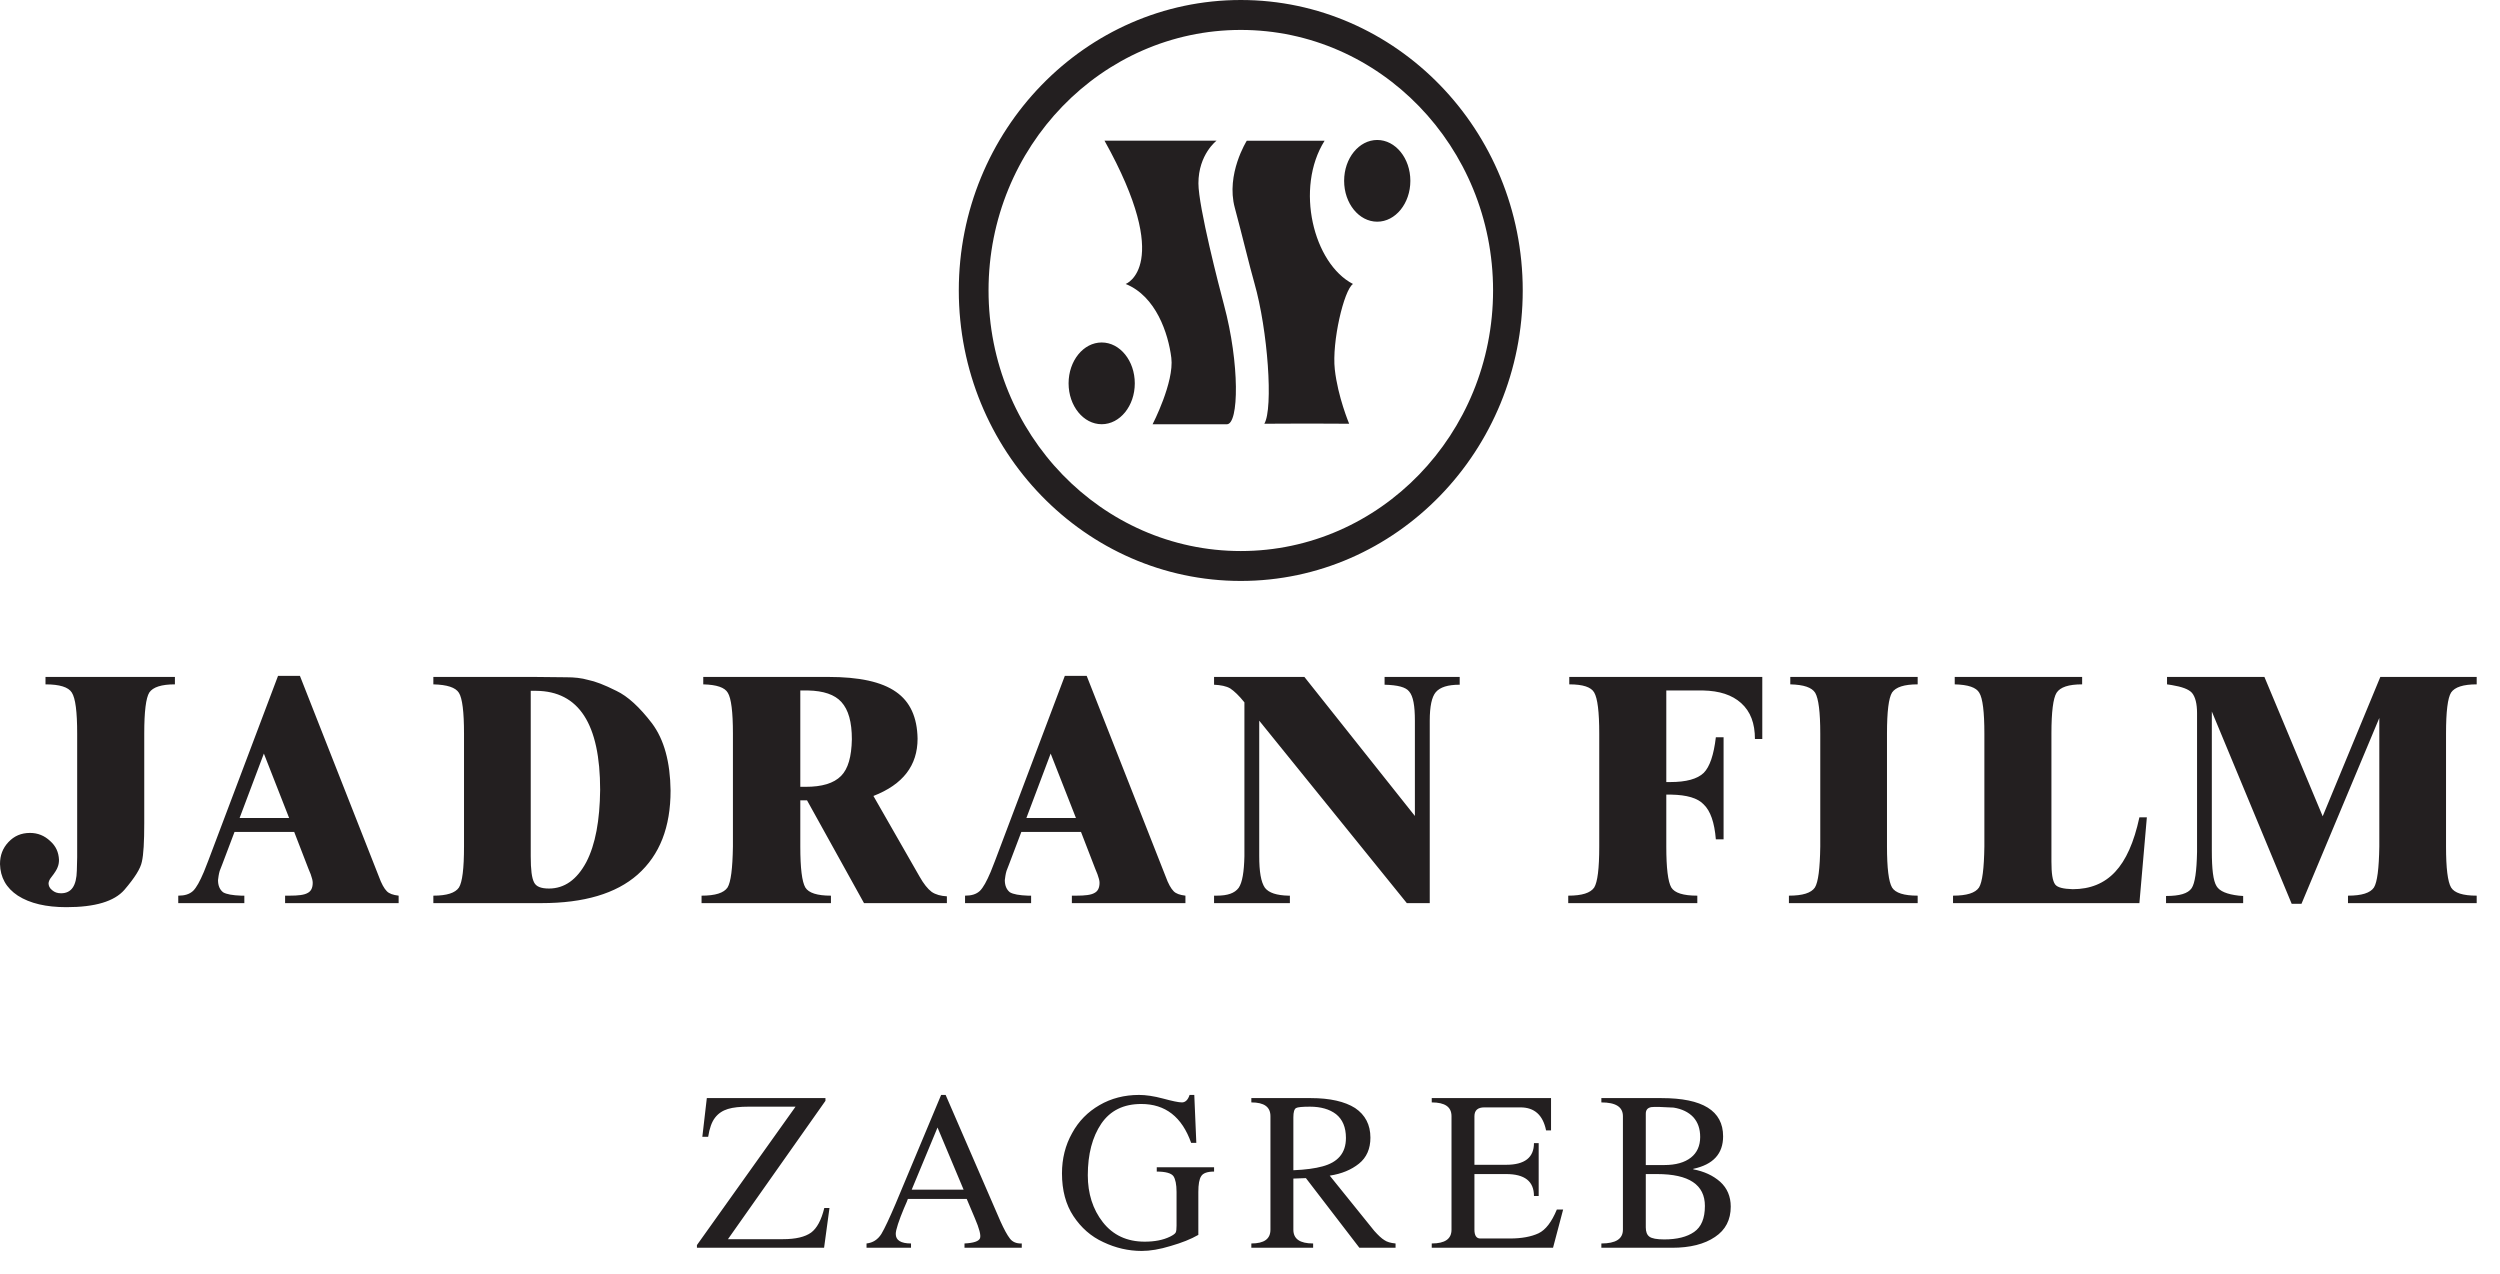 <?xml version="1.0" encoding="UTF-8" standalone="no"?><!DOCTYPE svg PUBLIC "-//W3C//DTD SVG 1.1//EN" "http://www.w3.org/Graphics/SVG/1.1/DTD/svg11.dtd"><svg width="106px" height="54px" version="1.1" xmlns="http://www.w3.org/2000/svg" xmlns:xlink="http://www.w3.org/1999/xlink" xml:space="preserve" xmlns:serif="http://www.serif.com/" style="fill-rule:evenodd;clip-rule:evenodd;stroke-linejoin:round;stroke-miterlimit:2;"><g><g><path d="M40.653,12.314c0,6.793 5.364,12.318 11.957,12.318c6.592,0 11.954,-5.525 11.954,-12.318c0,-6.79 -5.362,-12.314 -11.954,-12.314c-6.593,0 -11.957,5.524 -11.957,12.314m1.261,0c0,-6.091 4.798,-11.045 10.696,-11.045c5.897,0 10.696,4.954 10.696,11.045c0,6.093 -4.799,11.05 -10.696,11.05c-5.898,0 -10.696,-4.957 -10.696,-11.05m4.916,-6.351l4.754,0c0,0 -0.771,0.581 -0.771,1.811c0,0.994 0.885,4.41 1.083,5.15c0.67,2.496 0.638,5.065 0.123,5.065l-3.149,0c0,0 0.922,-1.783 0.794,-2.818c-0.129,-1.034 -0.65,-2.613 -1.935,-3.13c0,0 2.056,-0.776 -0.899,-6.078m0,0l4.754,0c0,0 -0.771,0.581 -0.771,1.811c0,0.994 0.885,4.41 1.083,5.15c0.67,2.496 0.638,5.065 0.123,5.065l-3.149,0c0,0 0.922,-1.783 0.794,-2.818c-0.129,-1.034 -0.65,-2.613 -1.935,-3.13c0,0 2.056,-0.776 -0.899,-6.078m1.285,10.291c0,0.957 -0.628,1.733 -1.403,1.733c-0.776,0 -1.404,-0.776 -1.404,-1.733c0,-0.957 0.628,-1.733 1.404,-1.733c0.775,0 1.403,0.776 1.403,1.733m0,0c0,0.957 -0.628,1.733 -1.403,1.733c-0.776,0 -1.404,-0.776 -1.404,-1.733c0,-0.957 0.628,-1.733 1.404,-1.733c0.775,0 1.403,0.776 1.403,1.733m11.684,-8.587c0,0.957 -0.63,1.733 -1.404,1.733c-0.776,0 -1.404,-0.776 -1.404,-1.733c0,-0.957 0.628,-1.732 1.404,-1.732c0.774,0 1.404,0.775 1.404,1.732m0,0c0,0.957 -0.63,1.733 -1.404,1.733c-0.776,0 -1.404,-0.776 -1.404,-1.733c0,-0.957 0.628,-1.732 1.404,-1.732c0.774,0 1.404,0.775 1.404,1.732m-3.637,-1.699l-3.299,0c0,0 -0.893,1.414 -0.508,2.84c0.31,1.151 0.629,2.49 0.831,3.193c0.57,1.997 0.807,5.32 0.421,5.966c1.785,-0.013 3.597,0 3.597,0c0,0 -0.481,-1.141 -0.609,-2.305c-0.129,-1.164 0.386,-3.363 0.771,-3.621c-1.675,-0.864 -2.469,-4.059 -1.204,-6.073m0,0l-3.299,0c0,0 -0.893,1.414 -0.508,2.84c0.31,1.151 0.629,2.49 0.831,3.193c0.57,1.997 0.807,5.32 0.421,5.966c1.785,-0.013 3.597,0 3.597,0c0,0 -0.481,-1.141 -0.609,-2.305c-0.129,-1.164 0.386,-3.363 0.771,-3.621c-1.675,-0.864 -2.469,-4.059 -1.204,-6.073Zm-54.233,22.734l5.487,0l0,0.315c-0.572,0 -0.929,0.116 -1.086,0.346c-0.143,0.231 -0.214,0.805 -0.214,1.74l0,3.796c0,0.791 -0.03,1.337 -0.101,1.639c-0.056,0.288 -0.3,0.677 -0.743,1.194c-0.429,0.489 -1.243,0.732 -2.457,0.732c-0.857,0 -1.543,-0.158 -2.058,-0.488c-0.499,-0.33 -0.742,-0.777 -0.757,-1.338c0,-0.373 0.115,-0.675 0.358,-0.934c0.243,-0.259 0.542,-0.388 0.914,-0.388c0.329,0 0.614,0.115 0.857,0.345c0.243,0.215 0.357,0.475 0.372,0.792c0,0.114 -0.015,0.215 -0.057,0.315c-0.029,0.087 -0.114,0.231 -0.272,0.431c-0.071,0.087 -0.1,0.159 -0.114,0.245c0,0.115 0.043,0.215 0.157,0.303c0.1,0.085 0.214,0.128 0.372,0.128c0.442,0 0.656,-0.316 0.671,-0.963l0.014,-0.561l0,-5.248c0,-0.921 -0.071,-1.496 -0.228,-1.74c-0.144,-0.23 -0.515,-0.346 -1.115,-0.346l0,-0.315m10.33,5.981l-2.1,0l1.029,-2.732l1.071,2.732Zm0.458,-6.025l-0.929,0l-2.958,7.838l-0.186,0.473c-0.171,0.402 -0.313,0.662 -0.457,0.805c-0.158,0.144 -0.357,0.202 -0.629,0.202l0,0.316l2.802,0l0,-0.316l-0.13,0c-0.371,-0.014 -0.628,-0.058 -0.771,-0.144c-0.144,-0.114 -0.215,-0.287 -0.215,-0.517c0.015,-0.116 0.029,-0.245 0.071,-0.389l0.101,-0.258l0.528,-1.395l2.53,0l0.6,1.553l0.1,0.244c0.057,0.158 0.085,0.273 0.085,0.36c0,0.216 -0.071,0.359 -0.214,0.431c-0.143,0.086 -0.4,0.115 -0.771,0.115l-0.186,0l0,0.316l4.814,0l0,-0.316c-0.242,-0.029 -0.4,-0.086 -0.5,-0.187c-0.114,-0.115 -0.228,-0.316 -0.342,-0.633l-3.343,-8.498m9.786,0.633l0.228,0c1.814,0.014 2.715,1.409 2.715,4.199c-0.014,1.294 -0.199,2.315 -0.586,3.062c-0.4,0.748 -0.929,1.122 -1.585,1.122c-0.343,0 -0.544,-0.086 -0.629,-0.258c-0.1,-0.188 -0.143,-0.547 -0.143,-1.109l0,-7.016Zm-4.129,-0.589l0,0.315c0.585,0.015 0.943,0.13 1.085,0.36c0.144,0.23 0.215,0.805 0.215,1.726l0,4.788c0,0.935 -0.071,1.51 -0.215,1.74c-0.156,0.23 -0.513,0.345 -1.085,0.345l0,0.316l4.586,0c1.8,0 3.157,-0.402 4.073,-1.207c0.942,-0.835 1.399,-2.014 1.399,-3.566c-0.015,-1.208 -0.271,-2.157 -0.786,-2.848c-0.529,-0.69 -1.029,-1.15 -1.514,-1.38c-0.514,-0.259 -0.901,-0.403 -1.186,-0.46c-0.3,-0.086 -0.6,-0.115 -0.929,-0.115l-1.357,-0.014l-4.286,0Zm15.559,0.574l0.329,0c0.657,0.015 1.128,0.173 1.414,0.49c0.3,0.331 0.443,0.848 0.443,1.581c-0.014,0.733 -0.158,1.252 -0.458,1.553c-0.313,0.316 -0.814,0.461 -1.499,0.461l-0.229,0l0,-4.085Zm3.1,4.473c1.258,-0.49 1.872,-1.294 1.872,-2.431c-0.015,-0.906 -0.315,-1.567 -0.915,-1.983c-0.614,-0.432 -1.571,-0.633 -2.871,-0.633l-5.301,0l0,0.315c0.571,0.015 0.914,0.13 1.043,0.36c0.142,0.23 0.215,0.805 0.215,1.726l0,4.788c-0.015,0.935 -0.087,1.51 -0.229,1.74c-0.158,0.23 -0.515,0.345 -1.101,0.345l0,0.316l5.486,0l0,-0.316c-0.585,0 -0.942,-0.115 -1.085,-0.345c-0.143,-0.244 -0.214,-0.82 -0.214,-1.74l0,-1.956l0.286,0l2.415,4.357l3.514,0l0,-0.288c-0.258,-0.014 -0.472,-0.071 -0.643,-0.186c-0.172,-0.129 -0.343,-0.345 -0.514,-0.648l-1.958,-3.421m8.587,0.934l-2.101,0l1.029,-2.732l1.072,2.732Zm0.456,-6.025l-0.928,0l-2.958,7.838l-0.186,0.473c-0.171,0.402 -0.314,0.662 -0.457,0.805c-0.156,0.144 -0.356,0.202 -0.629,0.202l0,0.316l2.801,0l0,-0.316l-0.129,0c-0.371,-0.014 -0.628,-0.058 -0.771,-0.144c-0.143,-0.114 -0.215,-0.287 -0.215,-0.517c0.015,-0.116 0.029,-0.245 0.072,-0.389l0.1,-0.258l0.529,-1.395l2.529,0l0.6,1.553l0.099,0.244c0.058,0.158 0.087,0.273 0.087,0.36c0,0.216 -0.072,0.359 -0.215,0.431c-0.143,0.086 -0.4,0.115 -0.772,0.115l-0.186,0l0,0.316l4.815,0l0,-0.316c-0.243,-0.029 -0.399,-0.086 -0.499,-0.187c-0.114,-0.115 -0.229,-0.316 -0.343,-0.633l-3.344,-8.498m13.915,5.939l0,-4.04c0,-0.634 -0.07,-1.036 -0.243,-1.238c-0.143,-0.186 -0.485,-0.272 -1.042,-0.287l0,-0.33l3.185,0l0,0.33c-0.499,0 -0.828,0.101 -1.014,0.316c-0.171,0.202 -0.256,0.604 -0.256,1.209l0,7.735l-0.972,0l-6.258,-7.735l0,5.737c0,0.661 0.072,1.107 0.243,1.351c0.171,0.216 0.499,0.317 0.986,0.331l0.071,0l0,0.316l-3.215,0l0,-0.316l0.114,0c0.458,0 0.757,-0.101 0.929,-0.331c0.157,-0.229 0.228,-0.676 0.244,-1.338l0,-6.527c-0.229,-0.287 -0.429,-0.475 -0.6,-0.59c-0.172,-0.1 -0.4,-0.143 -0.687,-0.158l0,-0.33l3.83,0l4.685,5.895m14.73,-3.264l-0.312,0c0,-0.662 -0.186,-1.165 -0.586,-1.524c-0.386,-0.345 -0.915,-0.518 -1.615,-0.533l-1.557,0l0,3.883l0.171,0c0.673,0 1.144,-0.129 1.415,-0.388c0.257,-0.259 0.427,-0.762 0.515,-1.51l0.328,0l0,4.328l-0.328,0c-0.058,-0.719 -0.23,-1.208 -0.515,-1.481c-0.257,-0.273 -0.715,-0.402 -1.373,-0.416l-0.213,0l0,2.199c0,0.92 0.071,1.496 0.213,1.74c0.144,0.23 0.501,0.345 1.102,0.345l0,0.316l-5.473,0l0,-0.316c0.586,0 0.943,-0.115 1.101,-0.345c0.142,-0.23 0.214,-0.805 0.214,-1.74l0,-4.788c0,-0.921 -0.072,-1.496 -0.214,-1.74c-0.129,-0.23 -0.473,-0.346 -1.057,-0.346l0,-0.315l8.184,0l0,2.631m6.588,6.959l-5.459,0l0,-0.316c0.587,0 0.945,-0.115 1.101,-0.345c0.143,-0.23 0.215,-0.805 0.228,-1.74l0,-4.788c0,-0.906 -0.072,-1.482 -0.214,-1.726c-0.142,-0.23 -0.485,-0.345 -1.057,-0.36l0,-0.315l5.401,0l0,0.315c-0.572,0 -0.928,0.116 -1.086,0.346c-0.143,0.231 -0.215,0.805 -0.215,1.74l0,4.788c0,0.92 0.072,1.496 0.215,1.74c0.143,0.23 0.501,0.345 1.086,0.345l0,0.316m9.401,0l-7.902,0l0,-0.316c0.586,0 0.945,-0.115 1.101,-0.345c0.143,-0.23 0.214,-0.805 0.228,-1.74l0,-4.788c0,-0.921 -0.072,-1.496 -0.214,-1.726c-0.129,-0.23 -0.472,-0.345 -1.043,-0.36l0,-0.315l5.402,0l0,0.315c-0.573,0 -0.929,0.116 -1.086,0.36c-0.142,0.23 -0.216,0.805 -0.216,1.726l0,5.421c0,0.503 0.043,0.819 0.158,0.977c0.099,0.13 0.344,0.188 0.744,0.201c0.742,0 1.342,-0.244 1.798,-0.733c0.459,-0.488 0.801,-1.25 1.03,-2.314l0.316,0l-0.316,3.637m14.301,-9.59l0,0.315c-0.572,0 -0.928,0.116 -1.085,0.346c-0.144,0.231 -0.215,0.805 -0.215,1.74l0,4.788c0,0.92 0.071,1.496 0.215,1.74c0.142,0.23 0.5,0.345 1.085,0.345l0,0.316l-5.457,0l0,-0.316c0.585,0 0.944,-0.115 1.1,-0.345c0.142,-0.23 0.213,-0.805 0.228,-1.74l0,-5.449l-3.3,7.88l-0.415,0l-3.386,-8.154l0,5.91c0,0.777 0.057,1.265 0.2,1.495c0.129,0.216 0.443,0.345 0.943,0.403l0.185,0.014l0,0.302l-3.27,0l0,-0.302c0.57,0 0.928,-0.1 1.086,-0.331c0.142,-0.215 0.213,-0.719 0.229,-1.538l0,-5.881c0,-0.402 -0.072,-0.69 -0.216,-0.863c-0.142,-0.158 -0.429,-0.258 -0.857,-0.33l-0.2,-0.03l0,-0.315l4.129,0l2.471,5.909l2.444,-5.909l4.086,0m-70.071,24.203l-5.391,0l0,-0.114l4.181,-5.868l-1.99,0c-0.362,0 -0.658,0.03 -0.876,0.097c-0.219,0.067 -0.401,0.182 -0.543,0.364c-0.143,0.182 -0.239,0.451 -0.296,0.815l-0.247,0l0.19,-1.64l5.03,0l0,0.116l-4.134,5.866l2.332,0c0.545,0 0.935,-0.095 1.192,-0.278c0.247,-0.182 0.439,-0.536 0.561,-1.045l0.22,0l-0.229,1.687m5.916,-2.463l-2.201,0l1.095,-2.636l1.106,2.636Zm-0.953,-4.017l-1.933,4.621c-0.258,0.603 -0.458,1.035 -0.601,1.274c-0.152,0.24 -0.362,0.375 -0.629,0.403l0,0.182l1.886,0l0,-0.182c-0.429,0 -0.647,-0.134 -0.647,-0.403c0,-0.085 0.029,-0.219 0.095,-0.421c0.067,-0.192 0.143,-0.412 0.247,-0.652c0.105,-0.239 0.163,-0.374 0.172,-0.412l2.495,0l0.344,0.814c0.19,0.442 0.266,0.73 0.219,0.854c-0.049,0.125 -0.267,0.202 -0.657,0.22l0,0.182l2.428,0l0,-0.182c-0.229,0.01 -0.4,-0.067 -0.505,-0.211c-0.113,-0.143 -0.247,-0.393 -0.399,-0.728l-2.324,-5.359l-0.191,0m10.734,0l0.086,2.033l-0.219,0c-0.39,-1.103 -1.095,-1.649 -2.115,-1.649c-0.752,0 -1.314,0.278 -1.695,0.834c-0.381,0.565 -0.572,1.294 -0.572,2.186c0,0.776 0.21,1.447 0.638,1.993c0.429,0.547 1.02,0.825 1.773,0.825c0.418,0 0.78,-0.067 1.075,-0.212c0.134,-0.066 0.211,-0.124 0.238,-0.172c0.029,-0.048 0.039,-0.153 0.039,-0.296l0,-1.429c0,-0.316 -0.048,-0.547 -0.134,-0.671c-0.095,-0.125 -0.332,-0.192 -0.705,-0.192l0,-0.182l2.43,0l0,0.182c-0.286,0 -0.467,0.067 -0.544,0.192c-0.085,0.124 -0.123,0.355 -0.123,0.671l0,1.821c-0.315,0.182 -0.705,0.336 -1.171,0.47c-0.468,0.144 -0.877,0.211 -1.23,0.211c-0.562,0 -1.104,-0.125 -1.628,-0.374c-0.524,-0.239 -0.943,-0.613 -1.267,-1.102c-0.324,-0.489 -0.486,-1.094 -0.486,-1.813c0,-0.622 0.143,-1.198 0.429,-1.705c0.276,-0.509 0.666,-0.902 1.162,-1.189c0.495,-0.288 1.057,-0.432 1.677,-0.432c0.285,0 0.628,0.049 1.018,0.154c0.391,0.105 0.657,0.163 0.801,0.163c0.142,0 0.256,-0.105 0.323,-0.317l0.2,0m4.201,0.95c0,-0.221 0.037,-0.346 0.114,-0.394c0.067,-0.039 0.267,-0.058 0.59,-0.058c0.457,0 0.829,0.106 1.105,0.317c0.276,0.221 0.42,0.555 0.42,1.007c0,0.326 -0.086,0.585 -0.258,0.786c-0.171,0.201 -0.418,0.335 -0.733,0.421c-0.314,0.087 -0.734,0.144 -1.238,0.164l0,-2.243Zm-0.972,4.763c0,0.394 -0.266,0.585 -0.81,0.585l0,0.182l2.62,0l0,-0.182c-0.562,0 -0.838,-0.191 -0.838,-0.585l0,-2.166l0.532,-0.02l2.267,2.953l1.534,0l0,-0.182c-0.209,-0.018 -0.371,-0.067 -0.476,-0.143c-0.115,-0.068 -0.257,-0.201 -0.429,-0.394l-1.886,-2.339c0.505,-0.076 0.916,-0.249 1.238,-0.507c0.325,-0.26 0.487,-0.633 0.487,-1.103c0,-0.547 -0.22,-0.967 -0.649,-1.256c-0.437,-0.277 -1.065,-0.422 -1.885,-0.422l-2.515,0l0,0.183c0.544,0 0.81,0.192 0.81,0.585l0,4.811m11.982,0.767l-5.143,0l0,-0.182c0.561,0 0.838,-0.191 0.838,-0.585l0,-4.811c0,-0.393 -0.277,-0.585 -0.838,-0.585l0,-0.183l5.058,0l0,1.371l-0.21,0c-0.132,-0.652 -0.495,-0.977 -1.086,-0.977l-1.533,0c-0.276,0 -0.419,0.124 -0.419,0.374l0,2.06l1.342,0c0.791,0 1.182,-0.307 1.182,-0.919l0.2,0l0,2.242l-0.2,0c0,-0.623 -0.391,-0.93 -1.182,-0.93l-1.342,0l0,2.358c0,0.249 0.085,0.374 0.248,0.374l1.256,0c0.505,0 0.905,-0.077 1.211,-0.219c0.304,-0.144 0.56,-0.48 0.779,-1.008l0.267,0l-0.428,1.62m3.933,-5.684c0,-0.164 0.078,-0.249 0.23,-0.279c0.143,-0.019 0.467,-0.008 0.951,0.02c0.354,0.058 0.63,0.192 0.831,0.403c0.199,0.22 0.294,0.498 0.294,0.843c0,0.374 -0.134,0.671 -0.391,0.872c-0.267,0.211 -0.647,0.318 -1.134,0.318l-0.781,0l0,-2.177Zm0.478,2.559c1.352,0 2.028,0.452 2.028,1.352c0,0.528 -0.152,0.891 -0.458,1.103c-0.303,0.211 -0.724,0.316 -1.267,0.316c-0.313,0 -0.523,-0.039 -0.627,-0.116c-0.105,-0.076 -0.154,-0.21 -0.154,-0.393l0,-2.262l0.478,0Zm-1.448,2.358c0,0.394 -0.305,0.585 -0.914,0.585l0,0.182l2.999,0c0.763,0 1.372,-0.153 1.82,-0.459c0.448,-0.297 0.667,-0.73 0.667,-1.285c0,-0.431 -0.152,-0.786 -0.448,-1.054c-0.305,-0.269 -0.686,-0.442 -1.142,-0.528l0,-0.02c0.847,-0.181 1.266,-0.641 1.266,-1.379c0,-1.084 -0.867,-1.621 -2.61,-1.621l-2.552,0l0,0.183c0.609,0 0.914,0.191 0.914,0.585l0,4.811" style="fill:#231f20;fill-rule:nonzero;"/></g></g></svg>